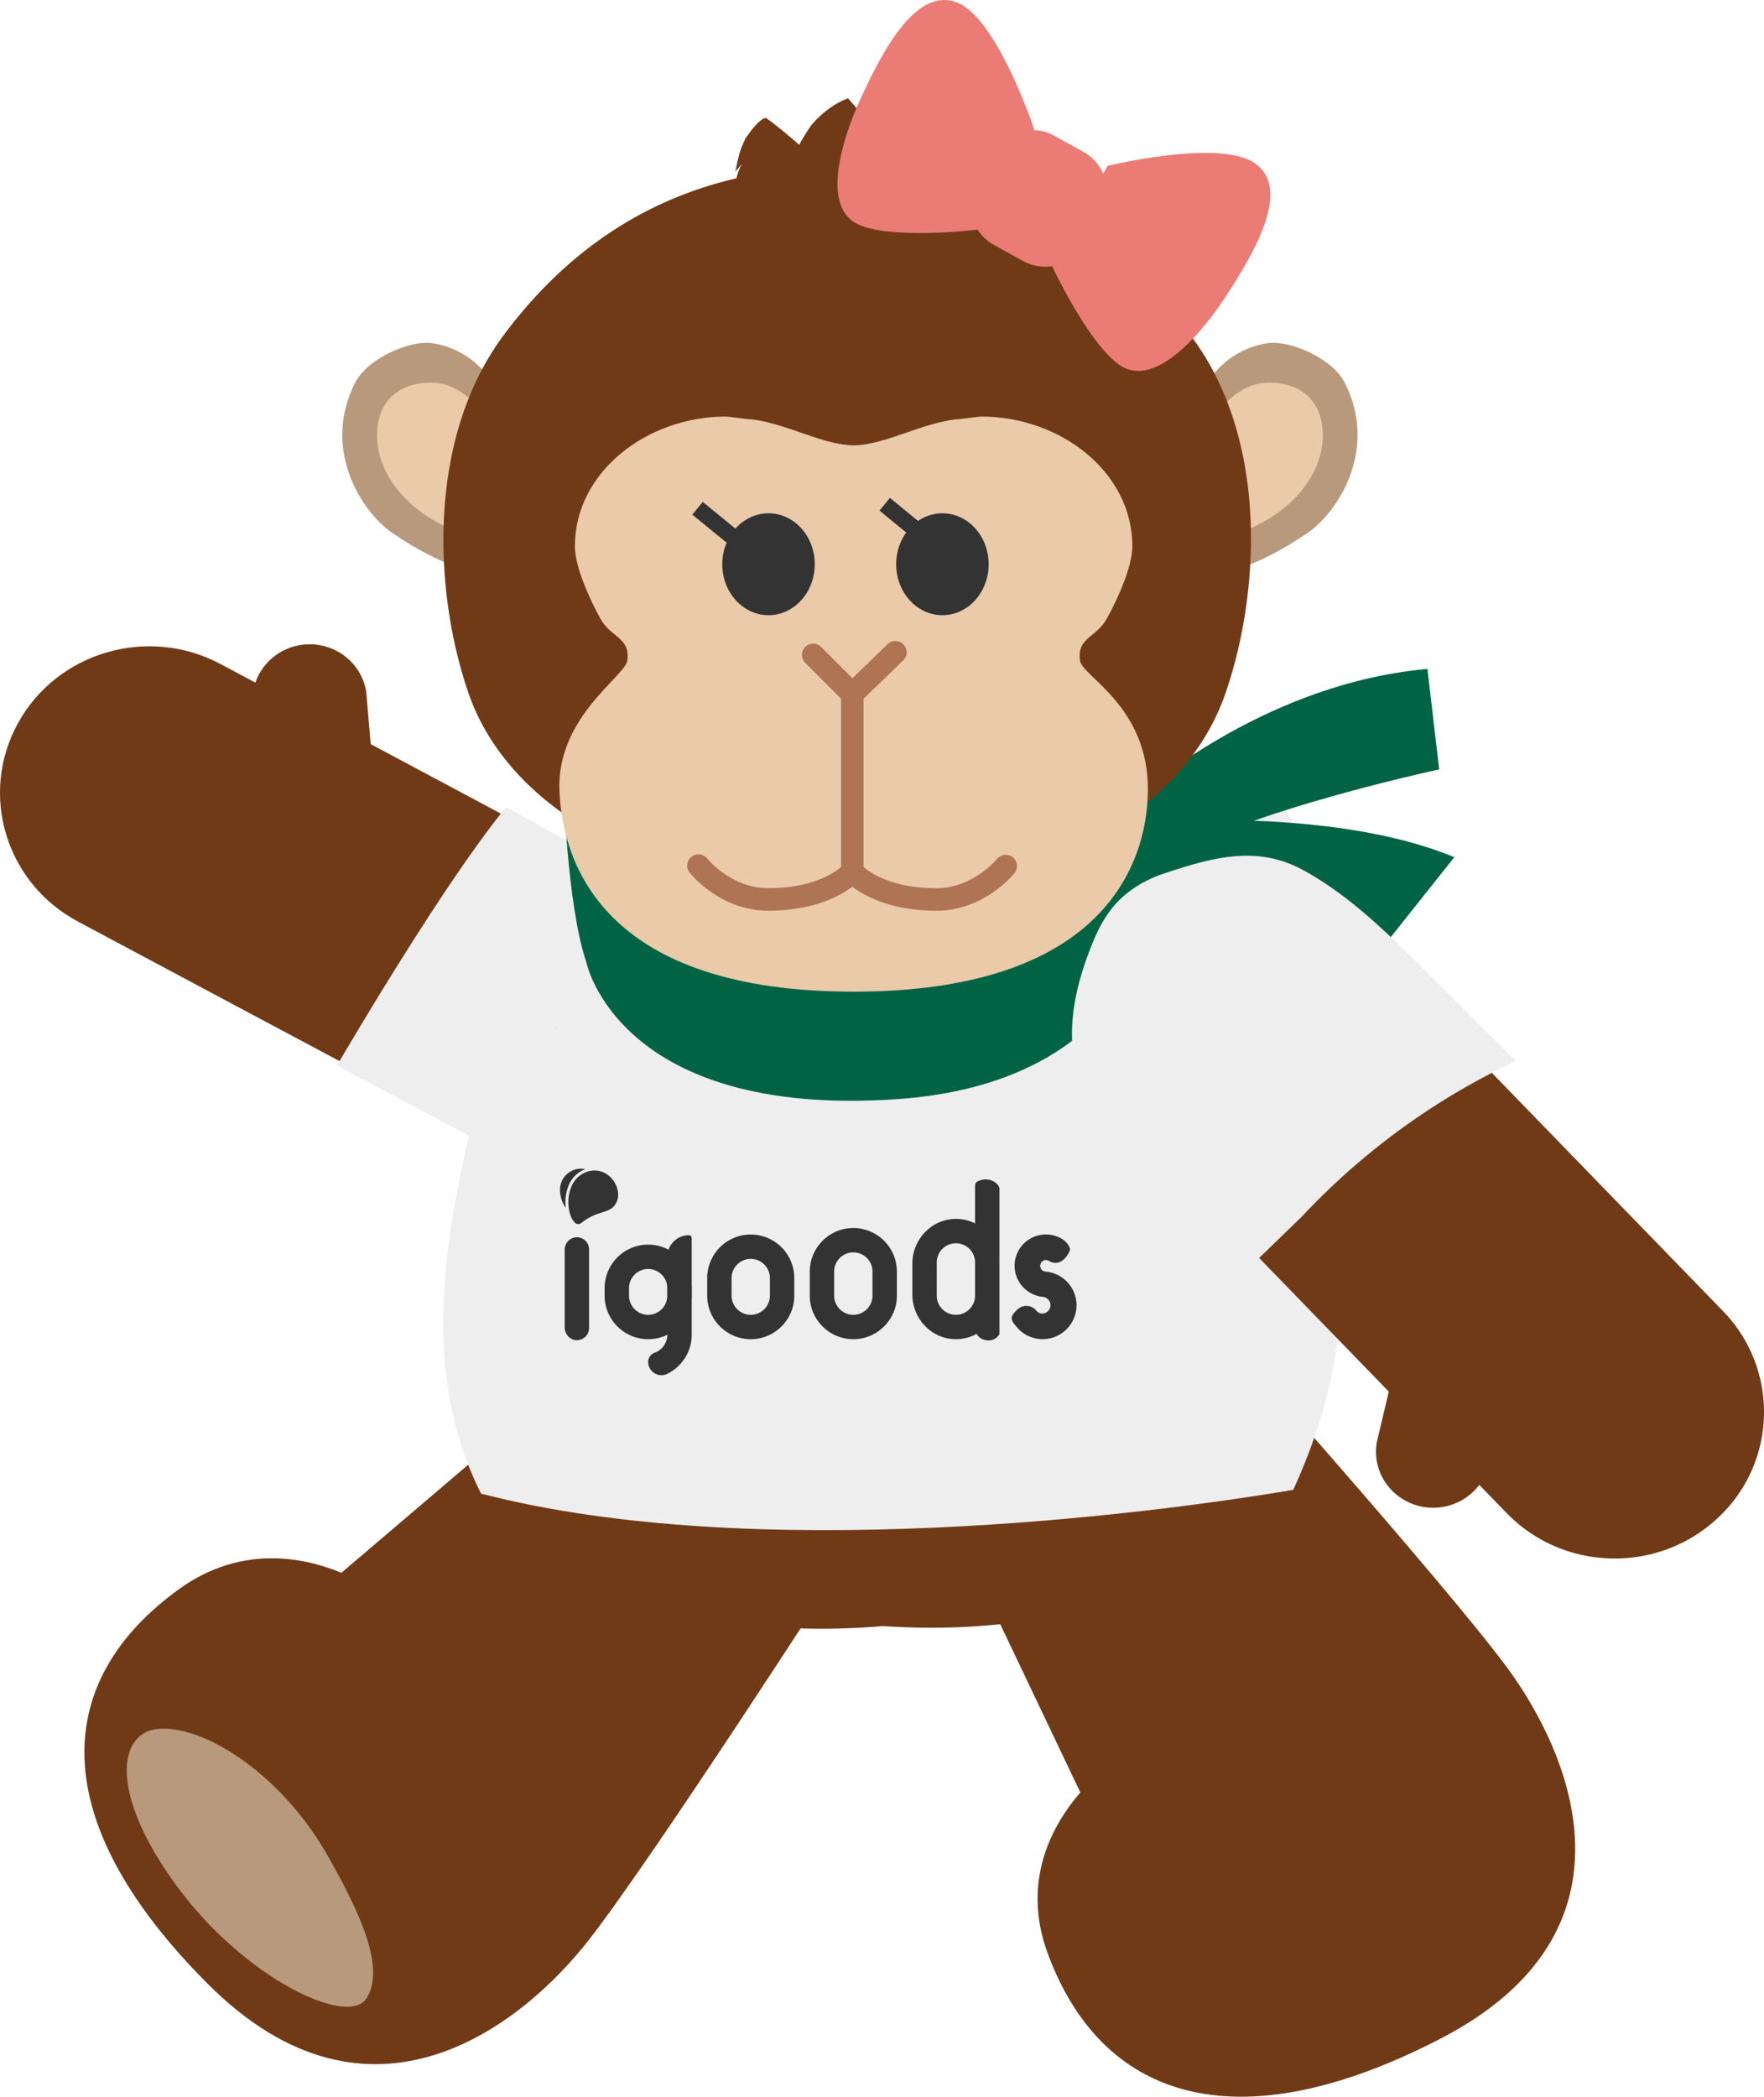 <svg xmlns="http://www.w3.org/2000/svg" width="82.145" height="97.609" viewBox="0 0 82.145 97.609"><path d="M31.63 42.304c3.377 1.793 4.633 5.933 2.808 9.246-1.828 3.315-6.048 4.549-9.423 2.756L3.646 42.91C.268 41.118-.989 36.977.838 33.663s6.046-4.546 9.423-2.754l21.368 11.395z" fill="#713a17"/><path d="M11.784 32.981c-.21-1.429.8-2.754 2.257-2.961 1.457-.205 2.806.786 3.016 2.213l.319 3.743m4.749 43.612c-.933-3.759-7.94-9.843-13.801-5.601-5.858 4.241-6.288 10.702 1.332 18.349 7.621 7.648 14.722 1.885 17.788-2.056 3.066-3.939 11.743-17.412 11.743-17.412L27.43 63.394l-13.008 11.08" fill="#713a17"/><path d="M7.27 80.497c2.033-.277 5.747 1.939 7.993 5.897 1.549 2.729 2.682 5.225 1.808 6.629-.854 1.374-5.698-.935-8.843-5.227-3.145-4.292-2.724-7.059-.958-7.299z" fill="#b8997c"/><path d="M58.186 79.543c-3.937-.193-11.876 4.666-9.4 11.385 2.475 6.718 8.663 8.963 18.304 3.972 9.64-4.991 6.033-13.313 3.057-17.318-2.977-4.005-13.668-16.004-13.668-16.004l-12.602 8.361 6.757 14.187" fill="#713a17"/><path d="M55.857 44.884l-30.079.275s-9.108 12.388-2.654 24.766c1.025 1.965 6.78 6.722 17.985 5.774 11.221.743 16.884-4.119 17.871-6.102 6.218-12.494-3.123-24.714-3.123-24.714z" fill="#713a17"/><path d="M54.732 55.873c.07 7.358-5.952 13.379-13.451 13.448-7.499.069-13.634-5.841-13.704-13.199-.07-7.358 5.952-13.379 13.45-13.448 7.499-.069 13.634 5.841 13.704 13.199z" fill="#eacaa9"/><path d="M42.124 68.102c-.006.047.258.078-.144.122-1.278.139-2.297-.123-3.536-.327l-.105.051c-.96-.227-1.906-.638-2.822-1.117-1.721-.832-3.202-2.094-4.365-3.572.008.055.002.088-.122-.055-.494-.615-1.041-1.568-1.46-2.61l-.19-.458c-.061-.114-.098-.136-.121-.15-.175-.48-.254-.93-.368-1.333-1.453-5.349 1.282-11.915 7.309-14.501 1.224-.6 2.581-.928 3.9-1.078 1.967-.204 4.513.217 6.252 1.024-.093-.546 4.036 1.855 3.369 1.209 1.073.803 2.381 2.316 2.471 2.378.293.139 1.462.658 2.862 4.091.542 1.364.581 3.592.636 4.089.109.803.055-1.875.168-1.081-.374-5.448-4.161-10.352-9.255-12.275-5.068-2.013-11.237-.937-15.344 2.773-.688.615-2.36 2.263-3.564 4.993-1.194 2.699-1.683 6.535-.471 10.114 1.145 3.59 3.913 6.615 6.862 8.153 2.949 1.608 5.85 1.852 7.452 1.803l.589-.037c3.592-.091 7.622-2.213 9.53-4.475.906-1.008 1.628-2.181 2.209-3.389-.344.524-.676.999-.996 1.383.773-1.116 1.358-2.35 1.48-2.856.76-2.767.189-1.212-.355-.279-.355.684-.055-.301-.62.747.364-.769.501-1.18.744-1.997.051-.085-.863 2.481-.77 1.878.369-.731.621-1.617.809-2.439-.088.286-.938 2.77-1.047 2.582.239-.385.976-2.162.86-2.36-.016-.037-.212.777-.384 1.162.768-2.475.59-3.902.166-1.637.185-.776.337-1.898.327-2.747l-.002.006c-.035.421-.053 1.149-.122 1.532.073-.472.057-.955.092-1.433l-.063.25c-.038.355-.042.713-.09 1.081.046-.312.037-.63.059-.946-.052.235-.101.504-.151.796-.215 1.104-.573 2.103-.781 2.658-1.54 4.583-6.043 7.984-10.897 8.278z" fill="#b8997c"/><path d="M15.687 49.604c5.549-9.412 7.891-12.032 7.891-12.032l3.054 1.695c.073-.136.576.647.576.647s27.983-1.694 28.017-1.653l4.466-.991 6.379 13.221-4.672 3.055c1.025 4.683 1.993 8.817-1.172 15.81-6.791 1.151-25.088 3.483-37.824.176-2.744-5.446-1.757-11.43-.566-16.662l-6.148-3.267z" fill="#eee"/><path fill="#333" d="M16.909 46.347l.007-.009-.014.021.007-.012zm40.771.373c.044 0 .073.033.103.063a.131.131 0 01-.103-.063zm3.166 7.588l-.013-.031.013.031zm-34.975-6.487l-.003.06c-.005-.042-.013-.052.003-.06zm-.003.061v-.001.001zm-4.456 5.073l.012-.027-.012.027z"/><path d="M5.015 39.242s1.431-3.373 3.467-5.367" fill="#713a17"/><path d="M52.005 37.873s6.125-5.985 14.466-6.733l.549 4.679s-11.253 2.403-13.635 4.957l-1.38-2.903z" fill="#006444"/><path d="M51.437 38.429s9.922-1.159 16.287 1.476l-3.533 4.442s-10.028-3.44-13.758-2.421l1.004-3.498z" fill="#006444"/><path d="M54.292 39.728s.267 10.574-12.553 11.443c-12.966.879-14.433-6.372-14.433-6.372-.924-2.69-1.077-8.537-1.077-8.537" fill="#006444"/><path d="M62.598 17.775c-.568-1.088-2.538-1.96-3.58-1.797-2.365.369-3.172 2.514-3.172 2.514l.998 8.219s1.681-.277 4.049-1.904c1.475-1.014 3.305-3.97 1.705-7.032z" fill="#b8997c"/><path d="M55.91 20.128c.482-.517 1.514-2.317 3.166-2.317 1.954 0 2.734 1.389 2.478 3.024-.275 1.76-2.022 3.678-4.904 4.239l-.741-4.947z" fill="#eacaa9"/><path d="M16.56 17.775c.568-1.088 2.538-1.96 3.58-1.797 2.365.369 3.172 2.514 3.172 2.514l-.998 8.219s-1.681-.277-4.049-1.904c-1.475-1.014-3.305-3.97-1.705-7.032z" fill="#b8997c"/><path d="M23.249 20.128c-.482-.517-1.514-2.317-3.166-2.317-1.954 0-2.734 1.389-2.478 3.024.275 1.76 2.022 3.678 4.904 4.239l.741-4.947z" fill="#eacaa9"/><path d="M55.423 15.586c-2.97-3.898-6.275-6.006-9.713-7.025-.68-1.379-1.675-3.388-1.675-3.388l-.432-.041-.354.052a2.287 2.287 0 00-.573.183 4.546 4.546 0 00-1.509 1.172 2004.9 2004.9 0 01-1.674-1.964c-1.062.4-1.73 1.278-1.73 1.278a9.198 9.198 0 00-.549.891c-.54-.491-1.478-1.242-1.554-1.246-.223-.014-.669.566-.669.566l-.272.371c-.09.195-.175.375-.234.55-.101.32-.176.663-.239 1.002l.29-.343a2.776 2.776 0 00-.241.656c-3.9.906-7.68 3.068-10.83 7.288-3.597 4.82-3.275 11.955-1.653 16.665 1.851 5.373 7.668 7.37 7.668 7.37h20.168s5.576-1.997 7.427-7.37c1.622-4.71 1.994-11.879-1.653-16.665z" fill="#713a17"/><path d="M50.294 30.764c-.16-1.084.756-1.079 1.242-1.952.493-.887 1.194-2.411 1.194-3.383 0-3.495-3.4-6.036-7.012-6.036-.166 0-.978.118-1.14.13v-.01c-1.698.181-3.36 1.205-4.827 1.219-1.467-.015-3.129-1.038-4.827-1.219v.01c-.163-.012-.974-.13-1.14-.13-3.612 0-7.012 2.542-7.012 6.036 0 .972.701 2.495 1.194 3.383.486.874 1.402.869 1.242 1.952-.109.729-3.299 2.633-3.157 6.054.149 3.608 2.294 9.347 13.701 9.347s13.659-5.734 13.702-9.347c.047-3.92-3.049-5.325-3.158-6.054z" fill="#eacaa9"/><ellipse cx="43.886" cy="26.267" rx="2.153" ry="2.372" fill="#333"/><ellipse cx="35.788" cy="26.267" rx="2.153" ry="2.372" fill="#333"/><path d="M39.689 32.833a.526.526 0 01-.371-.153l-1.82-1.82a.526.526 0 010-.742.526.526 0 01.742 0l1.455 1.456 1.637-1.584a.524.524 0 01.729.753l-2.008 1.943a.524.524 0 01-.365.147z" fill="#af7454"/><path d="M39.689 41.15a.523.523 0 01-.524-.524v-8.317a.523.523 0 111.048 0v8.317c0 .29-.234.524-.524.524z" fill="#af7454"/><path d="M35.766 42.395c-2.226 0-3.594-1.701-3.651-1.773a.524.524 0 01.822-.651c.011.013 1.121 1.376 2.829 1.376 2.523 0 3.486-1.063 3.526-1.108a.53.53 0 01.737-.054.52.52 0 01.062.732c-.05.06-1.275 1.478-4.325 1.478z" fill="#af7454"/><path d="M43.612 42.395c-3.05 0-4.274-1.418-4.325-1.478a.523.523 0 11.803-.673c.036.041.999 1.104 3.522 1.104 1.707 0 2.817-1.363 2.828-1.376a.525.525 0 01.822.651c-.057.072-1.425 1.773-3.65 1.773z" fill="#af7454"/><path d="M53.396 53.164a6.733 6.733 0 01.22-9.645c2.777-2.604 7.179-2.508 9.831.216l16.771 17.282a6.73 6.73 0 01-.221 9.646c-2.775 2.604-7.176 2.506-9.829-.218L53.396 53.164z" fill="#713a17"/><path d="M69.366 68.015c-.247 1.423-1.623 2.38-3.074 2.138-1.45-.244-2.425-1.593-2.178-3.015l.867-3.658" fill="#713a17"/><path d="M57.569 59.594c-2.683-1.971-5.113-4.377-6.59-7.33-1.477-2.953-1.323-5.389-.07-8.44.266-.647.608-1.272 1.086-1.789.594-.642 1.382-1.095 2.219-1.374 2.33-.775 4.362-1.32 6.507-.136 2.145 1.184 3.903 2.927 5.63 4.646l4.243 4.222a32.642 32.642 0 00-9.974 7.246" fill="#eee"/><path fill="#333" d="M57.395 58.139l.009.007-.005-.005-.004-.002zm-7.27 2.759a1.58 1.58 0 01-1.704 1.438 1.57 1.57 0 01-1.086-.573c-.131-.157-.265-.296-.21-.479.033-.11.198-.279.293-.357a.596.596 0 01.837.083.372.372 0 00.266.14.389.389 0 00.069-.773h-.002l-.057-.007a1.46 1.46 0 01-1.279-1.569 1.458 1.458 0 012.282-1.074c.134.094.345.354.28.503-.181.417-.548.715-.957.474a.322.322 0 00-.128-.045.271.271 0 00-.29.245.267.267 0 00.242.29h.007c.017.002.036.002.052.007a1.576 1.576 0 011.386 1.697zm-10.388-3.731a2.03 2.03 0 00-2.028 2.027v1.122c0 1.118.911 2.027 2.028 2.027s2.028-.909 2.028-2.027v-1.122a2.03 2.03 0 00-2.028-2.027zm.892 3.149c0 .491-.4.892-.892.892s-.892-.401-.892-.892v-1.122c0-.491.4-.892.892-.892s.892.401.892.892v1.122zM34.96 57.47a2.03 2.03 0 00-2.028 2.027v.819c0 1.118.911 2.027 2.028 2.027s2.028-.909 2.028-2.027v-.819a2.03 2.03 0 00-2.028-2.027zm.892 2.846c0 .491-.4.892-.892.892s-.892-.401-.892-.892v-.819c0-.491.4-.892.892-.892s.892.401.892.892v.819zm-3.771-2.812a.13.13 0 01.13.13v4.501c0 .803-.469 1.497-1.147 1.825a.595.595 0 01-.263.061.624.624 0 01-.618-.624.46.46 0 01.309-.426.876.876 0 00.321-.206.883.883 0 00.262-.63v-3.626c0-.555.45-1.006 1.006-1.006z"/><path d="M30.183 57.94a2.03 2.03 0 00-2.028 2.027v.349c0 1.118.911 2.027 2.028 2.027s2.028-.909 2.028-2.027v-.349a2.03 2.03 0 00-2.028-2.027zm.892 2.376c0 .491-.4.892-.892.892s-.892-.401-.892-.892v-.349c0-.491.4-.892.892-.892s.892.401.892.892v.349zm-3.643 1.505c0 .33-.282.595-.619.566-.298-.026-.517-.296-.517-.595v-3.605a.58.58 0 01.451-.577.568.568 0 01.685.556v3.656zm19.11-6.482c0-.209-.433-.607-1.006-.35a.225.225 0 00-.13.204v1.759a1.991 1.991 0 00-.906-.208c-1.124.008-2.014.96-2.014 2.084v1.434c0 1.1.854 2.041 1.954 2.08.377.013.73-.076 1.037-.244a.586.586 0 00.096.125c.219.223.742.286.969-.121v-3.331c0-.046-.002-.093-.006-.137h.006V55.34zm-1.136 4.977c0 .491-.4.892-.892.892s-.892-.401-.892-.892V58.77c0-.491.4-.892.892-.892s.892.401.892.892v1.546zm-19.06-4.082a1.51 1.51 0 01-.269-.836.98.98 0 011.092-.985c.03.004.057.007.087.015a1.349 1.349 0 00-.753.707 2.048 2.048 0 00-.157 1.1z" fill="#333"/><path d="M28.697 55.996c-.151.281-.365.351-.663.447-.262.083-.587.19-.954.482-.101.079-.197.081-.293.006a.677.677 0 01-.186-.268 1.113 1.113 0 01-.042-.111c-.013-.037-.024-.078-.035-.118-.09-.358-.087-.83.105-1.24a1.196 1.196 0 01.974-.702 1.057 1.057 0 01.465.072c.293.116.537.375.653.692.096.266.087.535-.024.74zm3.543-32.037l.484-.593 1.866 1.524-.484.592zm8.716-.189l.486-.592 1.805 1.48-.486.593z" fill="#333"/><path d="M42.806 10.847c-1.235 0-2.554-.121-3.14-.578-1.476-1.152-.105-4.533.35-5.541C41.17 2.17 42.736-.657 44.615.136c1.716.73 3.305 5.192 3.48 5.698l.061.178-2.583 4.672-.217.024c-.361.039-1.419.14-2.55.14zm10.197 6.419c-.174 0-.346-.028-.515-.089-1.337-.483-3.065-3.904-3.398-4.585l-.096-.197 2.582-4.672.183-.042c.523-.121 5.147-1.151 6.678-.084 1.674 1.166.108 3.998-1.443 6.336-.553.834-2.351 3.334-3.991 3.334z" fill="#eb7c75"/><path d="M48.664 12.413c-.349 0-.702-.086-1.03-.266l-1.341-.742a2.12 2.12 0 01-1.02-1.279 2.128 2.128 0 01.183-1.627l.742-1.341a2.127 2.127 0 011.279-1.02 2.12 2.12 0 011.626.184l1.341.742c.5.276.862.73 1.02 1.279a2.125 2.125 0 01-.183 1.626l-.742 1.342a2.143 2.143 0 01-1.876 1.103z" fill="#eb7c75"/></svg>